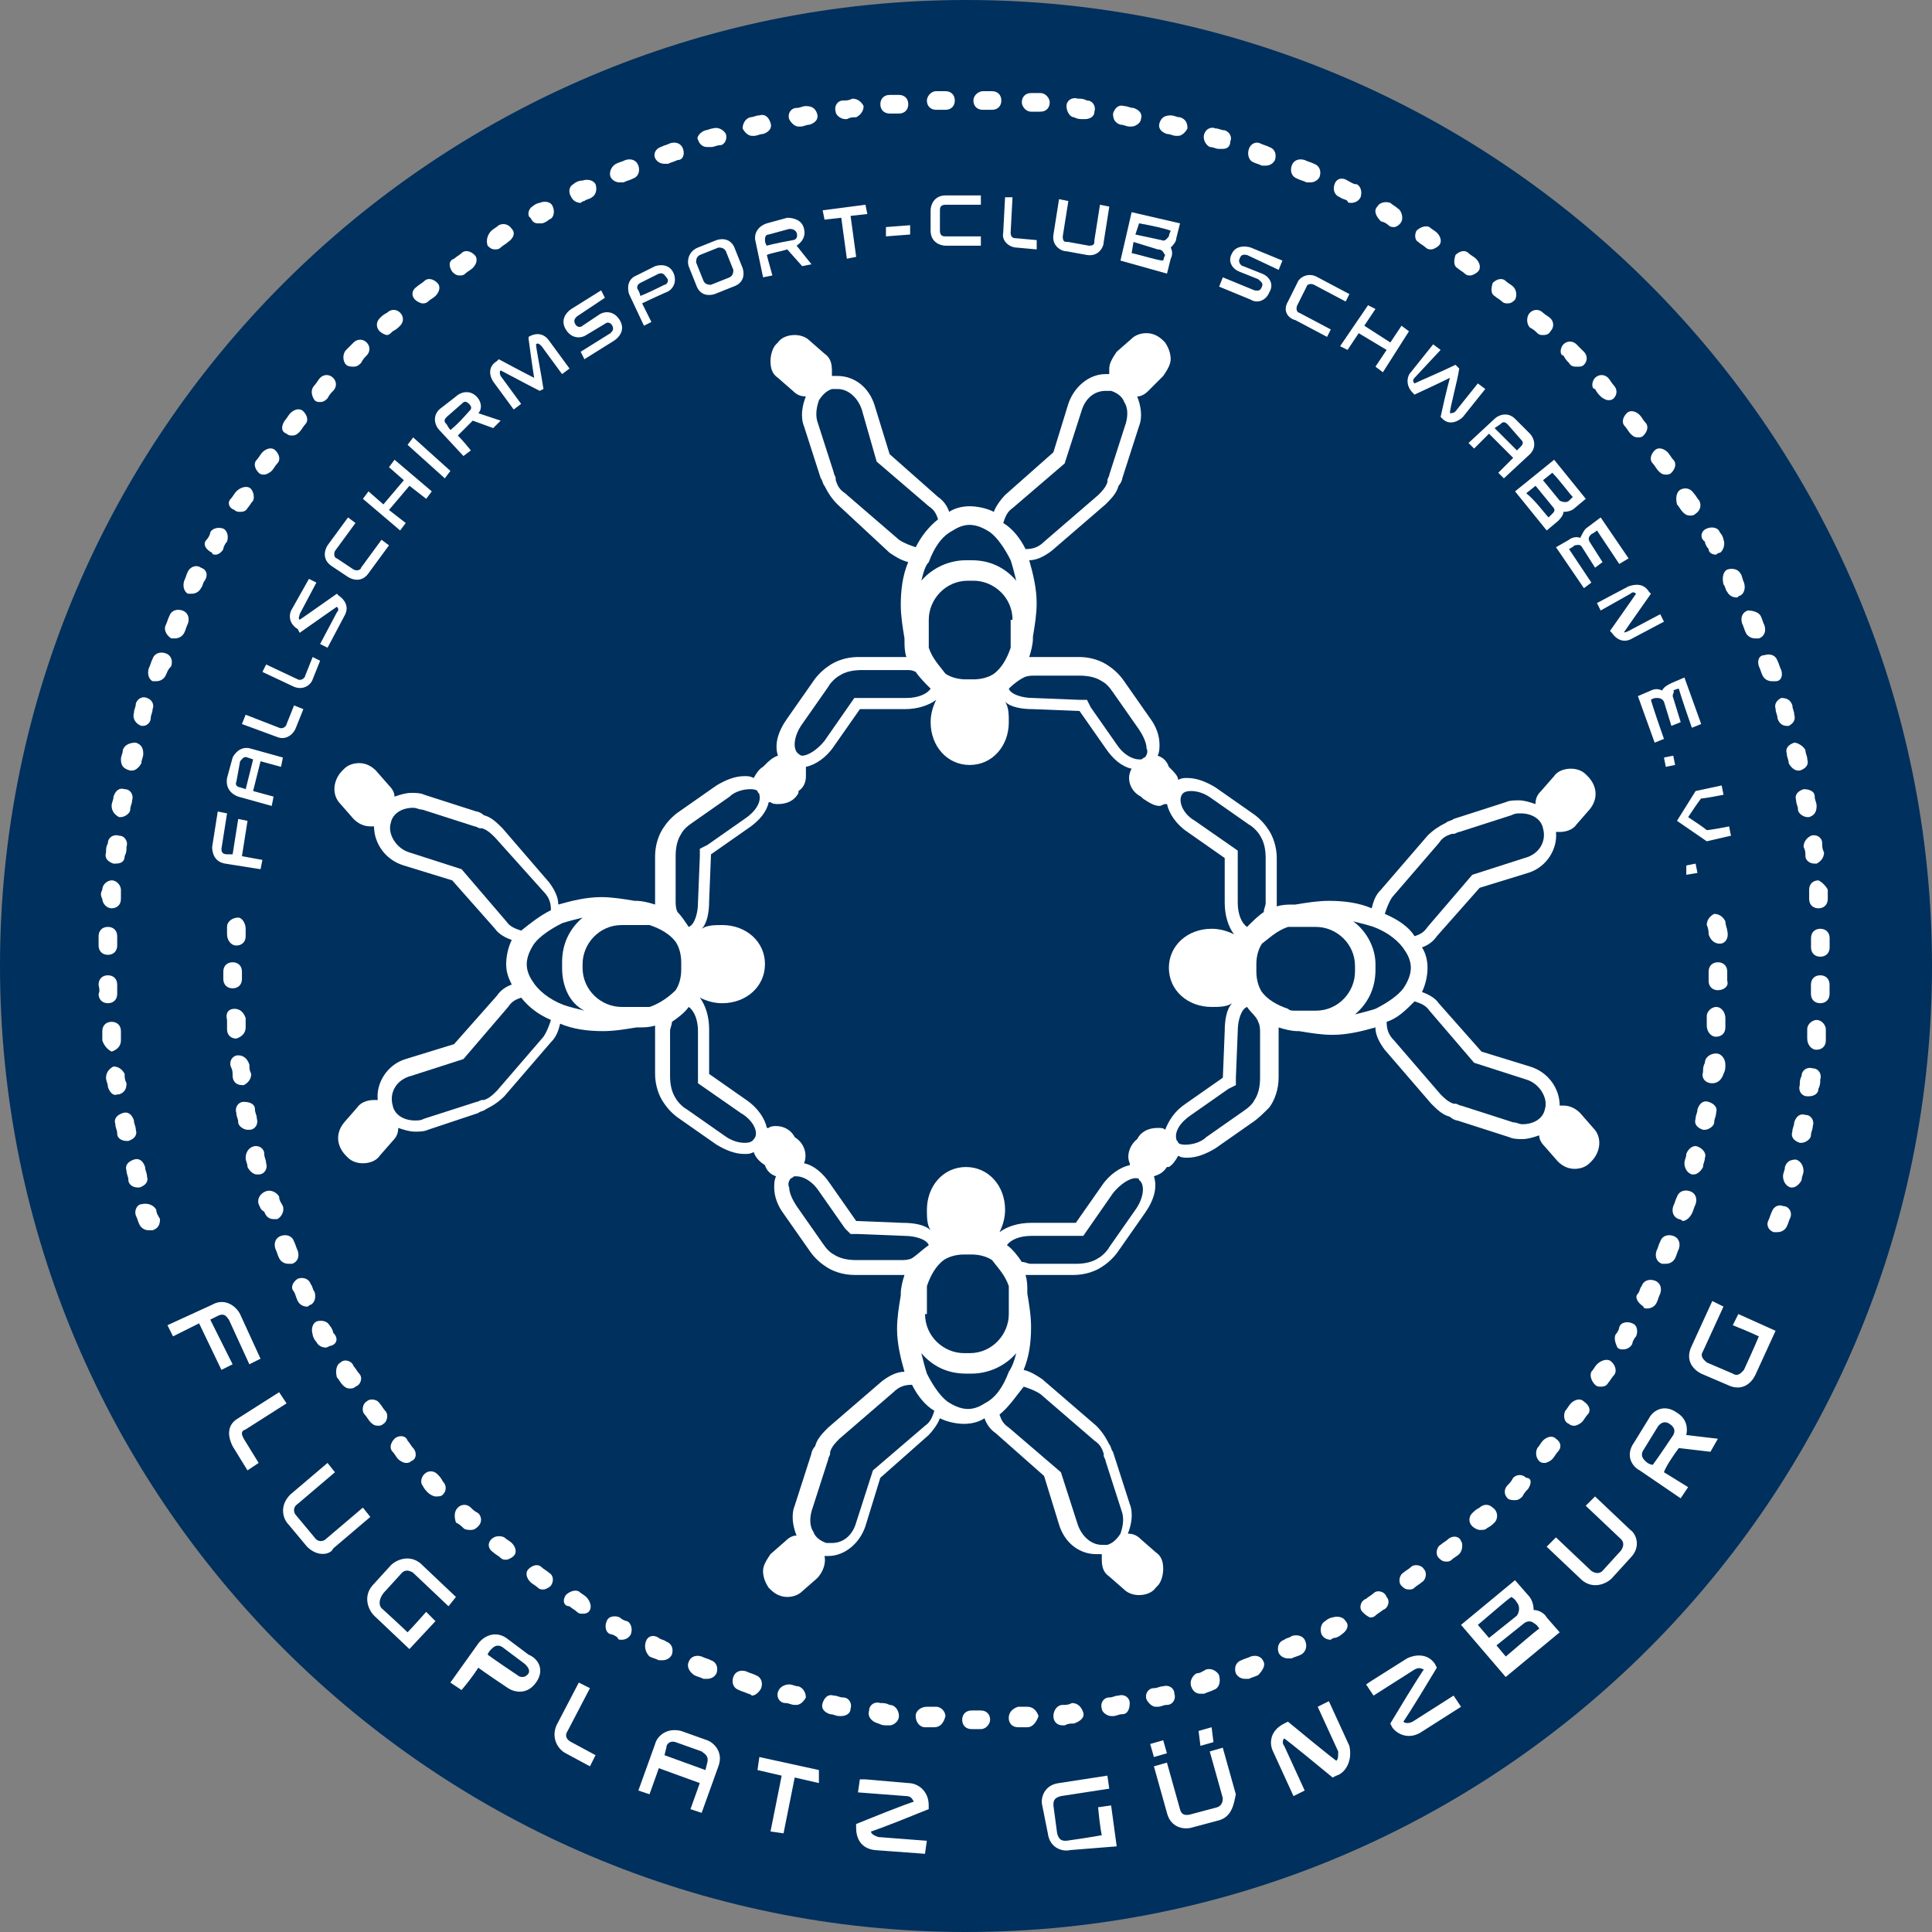 <svg enable-background="new 0 0 103.8 103.8" viewBox="0 0 103.8 103.8" xmlns="http://www.w3.org/2000/svg" xmlns:xlink="http://www.w3.org/1999/xlink"><rect x="0" y="0" width="103.8" height="103.8" fill="#808080" stroke="none"/><clipPath id="a"><path d="m0 0h103.8v103.8h-103.8z"/></clipPath><path clip-path="url(#a)" d="m103 52c0 27.9-22.9 50.6-51.1 50.6-28.3 0-51.2-22.7-51.2-50.6s22.9-50.6 51.1-50.6c28.3 0 51.2 22.7 51.2 50.6" fill="#fff"/><g fill="#00305d"><path clip-path="url(#a)" d="m12.9 42.3.3.1.4-1.6-.3-.1c-.2-.1-.3.1-.4.2l-.2 1.1c-.1.2.1.3.2.3"/><path clip-path="url(#a)" d="m24.2 23.1s.3-.2 1-1c.1-.1.2-.2 0-.4s-.3-.1-.4 0l-.8.7c-.2.2-.1.3 0 .4.1.2.2.3.2.3"/><path clip-path="url(#a)" d="m37.8 15.1c.1.2.3.2.4.2 0 0 0 0 1-.4.2-.1.2-.3.2-.4l-.4-1c-.1-.2-.3-.2-.4-.2l-1 .4c-.2.1-.2.3-.2.4z"/><path clip-path="url(#a)" d="m35.4 14.7-1 .5c-.2.1-.2.3-.1.4.1.2.1.3.1.3s.3-.1 1.3-.6c.1 0 .3-.2.1-.4-.2-.3-.3-.2-.4-.2"/><path clip-path="url(#a)" d="m41.1 12.9c0 .2.1.3.1.3s.3-.1 1.4-.3c.1 0 .3-.1.2-.4-.1-.2-.3-.2-.4-.2l-1.1.3c-.2 0-.2.2-.2.3"/><path clip-path="url(#a)" d="m61 12.6 1.4.3c.2.1.3-.1.4-.2 0-.1.1-.3.1-.3-.2-.1-1.1-.3-1.7-.4z"/><path clip-path="url(#a)" d="m62.2 13.4-1.3-.4-.1.6c.5.1 1.4.4 1.7.4 0 0 0-.1.1-.3-.1-.1-.1-.3-.4-.3"/><path clip-path="url(#a)" d="m81.7 24c.2-.2.1-.3 0-.4l-.7-.8c-.2-.2-.3-.1-.4 0l-.3.2 1.2 1.2z"/><path clip-path="url(#a)" d="m83.2 27.8s.1-.1.2-.2.2-.2 0-.4l-.9-1.1-.5.4c.5.4 1 1.1 1.2 1.3"/><path clip-path="url(#a)" d="m84.3 26.9.2-.2c-.2-.2-.7-.9-1.1-1.3l-.5.4.9 1.1c.2.1.4.1.5 0"/><path clip-path="url(#a)" d="m37 49.8c.3-.1.5-.7.5-1.3l.1-2.5v-.4l.4-.2 2-1.4c.6-.4.9-.9.8-1.3 0-.1-.1-.1-.1-.2-.1-.1-.3-.1-.4-.1-.3 0-.8.1-1.1.4l-2 1.4c-.3.2-.5.4-.6.6-.2.3-.3.7-.3 1.2v2.4c0 .2 0 .4.1.6.2.2.4.5.6.8"/><path clip-path="url(#a)" d="m29.6 48.9c0-.4-.1-.7-.4-1l-2.6-2.9c-.2-.2-.4-.4-.7-.5h-.1c-.1 0-.2-.1-.3-.1l-2.8-.9c-.2 0-.3-.1-.5-.1-.6 0-1.1.3-1.2.8-.2.6.3 1.4 1 1.6l2.8.9 2.4 2.8c.2.3.5.4.8.5.5-.4 1-.8 1.6-1.1"/><path clip-path="url(#a)" d="m39.8 59.8-2.3-1.6v-.4-2.4c0-.6-.2-1.1-.5-1.3-.2.3-.6.6-.9.8 0 .2-.1.3-.1.5v2.4c0 .5.1.9.3 1.2.1.2.4.5.6.6l2 1.4c.4.3.8.4 1.1.4.1 0 .4 0 .5-.2.3-.3 0-1-.7-1.4"/><path clip-path="url(#a)" d="m28 53.6c-.3.1-.5.2-.7.5l-2.4 2.8-2.8.9c-.8.2-1.2.9-1 1.6.1.5.6.8 1.2.8.2 0 .3 0 .5-.1l2.8-.9c.1 0 .2-.1.3-.1h.1c.3-.1.5-.3.7-.5l2.5-2.9c.2-.3.3-.6.4-.9-.7-.3-1.2-.7-1.6-1.2"/><path clip-path="url(#a)" d="m36.6 52.1c0-.1 0-.2 0-.2 0-.1 0-.2 0-.2 0-.4-.1-.8-.3-1.1-.3-.4-.8-.7-1.4-.9-.1 0-.3 0-.4 0h-1.1c-1.2 0-2.1 1-2.1 2.1v.2c0 1.2 1 2.1 2.1 2.1h1.1.4c.6-.2 1.1-.6 1.4-.9.2-.3.3-.7.3-1.1"/><path clip-path="url(#a)" d="m30.2 52v-.3c0-1 .4-1.8 1.1-2.4-.4.1-.8.2-1.1.3-.6.3-1.2.7-1.5 1.1-.2.3-.4.7-.4 1.1 0 .3.1.6.3.9.3.5.9 1 1.7 1.3.3.1.7.2 1.1.3-.8-.4-1.2-1.3-1.2-2.3"/><path clip-path="url(#a)" d="m63.7 59.3 2-1.4.1-2.5c0-.6.1-1.2.4-1.5-.3.2-.7.2-1.1.2-1.3 0-2.3-.9-2.3-2.1s1-2.1 2.3-2.1c.4 0 .8.1 1.2.3-.3-.4-.5-1-.5-1.7v-2.4l-2-1.4c-.6-.4-1-1-1.1-1.5 0 0 0 0-.1 0s-.2.1-.3.1c-.3 0-.6-.2-.9-.4l-.1-.1c-.6-.3-.8-1-.5-1.5-.5-.1-1-.5-1.4-1.1l-1.4-2-2.5-.1c-.6 0-1.2-.1-1.5-.4.2.3.2.7.2 1.1 0 1.3-.9 2.3-2.1 2.3s-2.1-1-2.1-2.3c0-.4.1-.8.3-1.2-.4.3-1 .5-1.7.5h-2.4l-1.4 2c-.4.6-1 1-1.5 1.1v.1.4c0 .3-.1.6-.4.8v.1c-.2.4-.6.6-1.1.6-.1 0-.3 0-.4-.1h-.1c-.1.5-.5 1-1.1 1.4l-2 1.4-.1 2.5c0 .6-.1 1.2-.4 1.5.3-.2.7-.2 1.1-.2 1.3 0 2.3.9 2.3 2.1s-1 2.1-2.3 2.1c-.4 0-.8-.1-1.2-.3.3.4.5 1 .5 1.7v2.4l2 1.4c.6.4 1 1 1.1 1.5h.1c.1-.1.3-.1.4-.1.4 0 .8.2 1 .6.5.3.7.9.5 1.4.5.1 1 .5 1.4 1.1l1.4 2 2.5.1c.6 0 1.2.1 1.5.4-.2-.3-.2-.7-.2-1.1 0-1.3.9-2.3 2.1-2.3s2.1 1 2.1 2.3c0 .4-.1.8-.3 1.2.4-.3 1-.5 1.7-.5h2.4l1.4-2c.4-.6 1-1 1.5-1.1 0 0 0 0 0-.1-.2-.4 0-1 .4-1.3.2-.4.6-.6 1.1-.6.2 0 .3 0 .4.1.2-.5.5-1 1.1-1.4"/><path clip-path="url(#a)" d="m55.1 29.5c.4 0 .7-.1 1-.4l2.9-2.5c.2-.2.4-.4.5-.7v-.1c0-.1.1-.2.1-.3l.9-2.8c.1-.4.1-.8-.1-1.1-.1-.3-.4-.5-.7-.6-.1 0-.2 0-.3 0-.6 0-1.1.4-1.3 1.1l-.9 2.8-2.8 2.4c-.3.2-.4.5-.5.8.5.3.9.8 1.2 1.4"/><path clip-path="url(#a)" d="m43.1 40.6c.3 0 .8-.3 1.2-.8l1.6-2.3h.4 2.4c.6 0 1.1-.2 1.3-.5-.3-.3-.6-.6-.8-.9-.2-.1-.3-.1-.5-.1h-2.4c-.5 0-.9.1-1.2.3-.2.1-.5.4-.6.6l-1.4 2c-.5.7-.5 1.4-.2 1.6 0 0 .1.1.2.1"/><path clip-path="url(#a)" d="m50.4 27.9c-.1-.3-.2-.5-.5-.7l-2.8-2.4-.8-2.8c-.2-.6-.7-1.1-1.3-1.1-.1 0-.2 0-.3 0-.3.1-.5.3-.7.6-.1.3-.2.7-.1 1.1l.9 2.8c0 .1.1.2.1.3v.1c.1.3.2.5.5.7l2.9 2.5c.3.2.6.3.9.4.3-.6.7-1.1 1.2-1.5"/><path clip-path="url(#a)" d="m54.2 37c.1.3.7.5 1.3.5l2.5.1h.4l.2.4 1.4 2c.4.6.9.8 1.2.8h.1c.1 0 .1-.1.2-.1.1-.1.2-.3.1-.5 0-.3-.2-.7-.4-1l-1.4-2c-.2-.3-.4-.5-.6-.6-.3-.2-.7-.3-1.2-.3h-2.4c-.2 0-.4 0-.6.1s-.5.3-.8.6"/><path clip-path="url(#a)" d="m67 54.1c-.3.1-.5.7-.5 1.3l-.1 2.5v.4l-.4.2-2 1.4c-.6.4-.9.9-.8 1.3 0 .1.1.1.1.2.1.1.3.1.4.1.3 0 .8-.1 1.1-.4l2-1.4c.3-.2.5-.4.6-.6.2-.3.3-.7.3-1.2v-2.4c0-.2 0-.4-.1-.6-.1-.3-.4-.5-.6-.8"/><path clip-path="url(#a)" d="m74.5 54.9c0 .4.1.7.4 1l2.5 2.9c.2.2.4.4.7.5h.1c.1 0 .2.1.3.1l2.8.9c.2 0 .3.1.5.1.6 0 1.1-.3 1.2-.8.2-.6-.3-1.4-1-1.6l-2.8-.9-2.4-2.8c-.2-.3-.5-.4-.8-.5-.5.5-.9.9-1.5 1.1"/><path clip-path="url(#a)" d="m76 50.3c.3-.1.5-.2.7-.5l2.4-2.8 2.8-.9c.8-.2 1.2-.9 1-1.6-.1-.5-.6-.8-1.2-.8-.2 0-.3 0-.5.1l-2.8.9c-.1 0-.2.1-.3.1h-.1c-.3.1-.5.2-.7.5l-2.5 2.9c-.2.3-.3.6-.4.9.7.3 1.3.7 1.6 1.2"/><path clip-path="url(#a)" d="m64.2 44.1 2.3 1.6v.4 2.4c0 .6.2 1.1.5 1.3.3-.3.6-.6.9-.8 0-.2.1-.3.1-.5v-2.4c0-.5-.1-.9-.3-1.2-.1-.2-.4-.5-.6-.6l-2-1.4c-.4-.3-.8-.4-1.1-.4-.1 0-.4 0-.5.2-.2.3 0 1 .7 1.4"/><path clip-path="url(#a)" d="m73.9 51.8v.3c0 1-.4 1.8-1.1 2.4.4-.1.8-.2 1.1-.3.6-.3 1.2-.7 1.5-1.1.2-.3.4-.7.4-1.1 0-.3-.1-.6-.3-.9-.3-.5-.9-1-1.7-1.3-.3-.1-.7-.2-1.1-.3.7.5 1.2 1.4 1.2 2.3"/><path clip-path="url(#a)" d="m69.6 54.3h1.1c1.2 0 2.1-1 2.1-2.1v-.3c0-1.2-1-2.1-2.1-2.1h-1.1c-.1 0-.3 0-.4 0-.6.2-1 .6-1.4.9-.2.3-.3.7-.3 1.1v.2.2c0 .4.1.8.3 1.1.3.4.8.7 1.4.9.1.1.2.1.4.1"/><path clip-path="url(#a)" d="m49 74.4c-.4 0-.7.1-1 .4l-2.9 2.5c-.2.2-.4.4-.5.7v.1c0 .1-.1.2-.1.3l-.9 2.8c-.1.4-.1.8.1 1.1.1.3.4.5.7.6h.3c.6 0 1.1-.4 1.3-1.1l.9-2.8 2.8-2.4c.3-.2.4-.5.5-.8-.5-.3-.9-.8-1.2-1.4"/><path clip-path="url(#a)" d="m61 63.3c-.3 0-.8.3-1.2.8l-1.6 2.3h-.4-2.4c-.6 0-1.1.2-1.3.5.3.2.6.6.8.9.2 0 .3.1.5.1h2.4c.5 0 .9-.1 1.2-.3.2-.1.5-.4.6-.6l1.4-2c.5-.7.5-1.4.2-1.6 0-.1-.1-.1-.2-.1"/><path clip-path="url(#a)" d="m49.9 66.9c-.1-.3-.7-.5-1.3-.5l-2.5-.1h-.4l-.3-.3-1.4-2c-.4-.6-.9-.8-1.2-.8h-.1c-.1 0-.1.1-.2.1-.1.1-.2.3-.1.5 0 .3.2.7.4 1l1.4 2c.2.3.4.5.6.6.3.2.7.3 1.2.3h2.4c.2 0 .4 0 .6-.1.3-.2.6-.5.9-.7"/><path clip-path="url(#a)" d="m81.9 87.2-1.5 1.2.5.6c.6-.5 1.5-1.3 1.8-1.5 0 0-.1-.2-.3-.3 0 0-.2-.2-.5 0"/><path clip-path="url(#a)" d="m89.7 76.5c-.3-.2-.5 0-.6.1l-.8 1.3c-.2.3 0 .5.1.6.2.2.4.2.4.2s.3-.4 1.1-1.6c.1-.2.1-.4-.2-.6"/><path clip-path="url(#a)" d="m81.5 86.1c-.1-.2-.3-.3-.3-.3-.3.2-1.2 1-1.8 1.5l.6.7 1.5-1.2c.2-.3.1-.6 0-.7"/><path clip-path="url(#a)" d="m28.2 89.4-1.2-.9c-.3-.2-.5 0-.6.1-.2.2-.2.3-.2.3s.4.3 1.6 1.1c.1.1.4.2.6-.1.1-.2-.1-.4-.2-.5"/><path clip-path="url(#a)" d="m37.7 94.1-1.4-.5c-.3-.1-.5.1-.5.3l-.1.4 2.2.8.1-.4c.1-.4-.2-.5-.3-.6"/><path clip-path="url(#a)" d="m53.7 76c.1.3.2.5.5.7l2.8 2.4.9 2.8c.2.6.7 1.1 1.3 1.1h.3c.3-.1.5-.3.7-.6.1-.3.2-.7.1-1.1l-.9-2.8c0-.1-.1-.2-.1-.3v-.1c-.1-.3-.2-.5-.5-.7l-2.9-2.5c-.3-.2-.6-.3-.9-.4-.4.5-.8 1.1-1.3 1.5"/><path clip-path="url(#a)" d="m51.9 0c-28.6 0-51.9 23.3-51.9 51.9s23.3 51.9 51.9 51.9 51.9-23.3 51.9-51.9-23.3-51.9-51.9-51.9m46.4 50.9c0 .3-.2.5-.5.5-.3 0-.5-.2-.5-.5 0-.2 0-.3 0-.5 0-.3.2-.5.5-.5s.5.2.5.5zm-.1-3.1v.5c0 .3-.2.5-.5.5-.3 0-.5-.2-.5-.5 0-.2 0-.3 0-.5 0-.3.2-.5.5-.5.2.1.4.3.5.5m-.3-2.5c0 .2 0 .3.1.5 0 .3-.2.5-.4.6 0 0 0 0-.1 0-.3 0-.5-.2-.5-.4s0-.3-.1-.5c0-.3.2-.5.4-.6.3-.1.6.1.6.4m-.4-2.5c0 .2.1.3.1.5 0 .3-.1.5-.4.6h-.1c-.2 0-.5-.2-.5-.4s-.1-.3-.1-.5c-.1-.3.1-.5.4-.6.3 0 .6.1.6.4m-.5-2.5c0 .2.1.3.1.5.1.3-.1.5-.4.6h-.1c-.2 0-.4-.2-.5-.4 0-.2-.1-.3-.1-.5-.1-.3.1-.5.4-.6.2 0 .5.2.6.4m-.7-2.4c0 .2.1.3.1.5.1.3-.1.5-.3.6h-.1c-.2 0-.4-.1-.5-.4 0-.2-.1-.3-.1-.5-.1-.3.1-.5.3-.6.3 0 .5.1.6.4m-.8-2.4c.1.2.1.3.2.5.1.3 0 .6-.3.6-.1 0-.1 0-.2 0-.2 0-.4-.1-.5-.3s-.1-.3-.2-.5c-.1-.3 0-.6.3-.6.3-.1.6 0 .7.3m-.9-2.4c.1.2.1.3.2.5.1.3 0 .6-.3.7-.1 0-.1 0-.2 0-.2 0-.4-.1-.5-.3s-.1-.3-.2-.5c-.1-.3 0-.6.3-.7.3 0 .6.1.7.3m-1.8-2.5c.3-.1.6 0 .7.2.1.1.1.3.2.5.1.3 0 .6-.2.7-.1 0-.1.1-.2.1-.2 0-.4-.1-.5-.3-.1-.1-.1-.3-.2-.4-.1-.4 0-.7.2-.8m-6 41.1c.1-.1.2-.3.2-.4.1-.3.5-.3.7-.2.3.1.3.5.2.7-.1.1-.2.3-.2.4-.1.2-.3.3-.5.3-.1 0-.2 0-.3-.1-.1-.2-.2-.5-.1-.7m-.1 2.2c-.1.1-.2.3-.3.4-.1.2-.3.2-.4.2s-.2 0-.3-.1c-.2-.2-.3-.5-.2-.7.1-.1.2-.3.3-.4.2-.2.5-.3.7-.2.3.2.4.6.2.8m1.3-4.4c.1-.1.1-.3.2-.4.1-.3.4-.4.7-.3s.4.4.3.7c-.1.2-.1.3-.2.5s-.3.3-.5.3c-.1 0-.2 0-.2-.1-.3-.2-.5-.5-.3-.7m1.9-32 .4 1.3-.5.2-.4-1.3c-.1-.2-.3-.2-.4-.2-.2 0-.3.1-.3.1s.1.4.7 2.1l-.5.2-.9-2.5.7-.3c.2-.1.4-.1.6 0 .1-.2.3-.3.5-.4l.7-.3.9 2.5-.5.2c-.6-1.7-.7-2.1-.7-2.1s-.1 0-.3.1c.1.1-.1.2 0 .4m.1 3.6-.5.1-.1-.5.5-.1zm-1 26.1c.1-.2.1-.3.2-.5.1-.3.4-.4.7-.3s.4.4.3.7c-.1.2-.1.3-.2.5s-.3.3-.5.3c-.1 0-.1 0-.2 0-.3-.1-.4-.4-.3-.7m1.2-1.7c-.3-.1-.4-.4-.3-.7.1-.2.1-.3.2-.5.1-.3.4-.4.7-.3s.4.4.3.7c-.1.2-.1.3-.2.5s-.3.4-.5.4c-.1-.1-.2-.1-.2-.1m.7-2.4c-.3-.1-.4-.4-.4-.6s.1-.3.1-.5c.1-.3.4-.5.6-.4.3.1.5.4.4.6 0 .2-.1.3-.1.5-.1.2-.3.4-.5.4zm-.3-16.6.5-.1.1.5-.6.1zm1 14.2h-.1c-.3-.1-.5-.3-.4-.6 0-.2.1-.3.1-.5.1-.3.3-.5.6-.4s.5.3.4.6c0 .2-.1.3-.1.5s-.3.4-.5.4m.4-2.5c-.4 0-.6-.3-.5-.6 0-.2 0-.3.1-.5 0-.3.3-.5.6-.5s.5.3.5.6c0 .2 0 .3-.1.5-.1.3-.3.5-.6.5m.2-2.5c-.3 0-.5-.3-.5-.6 0-.2 0-.3 0-.5 0-.3.3-.5.5-.5.3 0 .5.3.5.6v.5c0 .3-.2.5-.5.5m.1-2.5c-.3 0-.5-.2-.5-.5v-.2-.3c0-.3.2-.5.5-.5s.5.2.5.5v.3.2c.1.3-.2.5-.5.5m.1-2.5c-.3 0-.5-.2-.6-.5 0-.1 0-.3-.1-.5 0-.3.2-.5.4-.6.3 0 .5.2.6.4 0 .2.1.4.1.5.1.4-.1.7-.4.7m-.7-5.5-1.6-1.1 1-1.6 1.4-.3.1.5c-1 .2-1.2.2-1.2.2-.1.1-.5.7-.7 1 .3.2.9.6 1 .7 0 0 .2 0 1.2-.2l.1.5zm0-16.8c.2-.1.6-.1.7.2.1.1.2.3.2.4.1.2 0 .6-.2.7-.1 0-.2.1-.2.1-.2 0-.4-.1-.4-.3-.1-.1-.2-.3-.2-.4-.3-.2-.2-.6.1-.7m-1.4-2.1c.2-.1.5-.1.7.2.1.1.2.3.3.4.1.2.1.5-.2.7-.1.1-.2.1-.3.1-.2 0-.3-.1-.4-.2s-.2-.3-.3-.4c-.1-.4 0-.7.2-.8m-1.4-2.1c.2-.2.5-.1.7.1.1.1.2.3.3.4.2.2.1.5-.1.7-.1.1-.2.1-.3.1-.2 0-.3-.1-.4-.2s-.2-.3-.3-.4c-.2-.2-.1-.5.1-.7m-1.4 9.7 1.7-.9.2.4-1.7.9c-.5.3-.9 0-1.1-.3l-.1-.1c1.2-1.7 1.4-2 1.4-2-.1-.1-.2-.1-.3 0l-1.6.9-.2-.4 1.7-.9c.3-.1.8-.2 1.1.3l.1.1c-1.2 1.7-1.4 2-1.4 2-.1.1 0 .1.2 0m-.1-11.7c.2-.2.5-.1.7.1.1.1.2.3.3.4.2.2.1.5-.1.7-.1.1-.2.1-.3.1-.2 0-.3-.1-.4-.2s-.2-.3-.3-.4c-.2-.2-.1-.5.1-.7m-1.7-1.9c.2-.2.5-.2.7 0 .1.1.2.3.3.4.2.2.2.5 0 .7-.1.1-.2.1-.3.1s-.3-.1-.4-.2-.2-.2-.3-.4c-.2 0-.2-.4 0-.6m.3 7.5 1.5 2.2-.5.3c-1-1.5-1.2-1.8-1.2-1.8s-.1.1-.3.2c-.1.1-.2.2-.1.4l.7 1.1-.4.3-.7-1.1c-.1-.2-.3-.1-.4-.1-.1.1-.3.2-.3.2s.2.3 1.2 1.8l-.4.3-1.5-2.2.7-.4c.1-.1.4-.2.6-.1.1-.2.2-.4.3-.5zm-2-9.3c.2-.2.5-.2.7 0 .1.1.2.2.4.4s.2.5 0 .7c-.1.1-.2.1-.4.1-.1 0-.3 0-.4-.2-.1-.1-.2-.2-.3-.4-.2 0-.2-.4 0-.6m1.2 8.3-.6.5c-.1.1-.3.2-.6.2 0 .2-.2.4-.3.5l-.6.5-1.7-2.1 2.1-1.7zm-5.2-3.5-.8.8-.3-.3 1.4-1.3c.2-.2.7-.4 1.1 0l.8.8c.2.2.4.7 0 1.1l-1.4 1.3-.3-.3.8-.8zm2.2-6.5c.2-.2.5-.2.7 0 .1.1.3.2.4.3.2.2.2.5 0 .7-.1.2-.3.2-.4.2s-.2 0-.3-.1-.2-.2-.4-.3c-.2-.2-.2-.6 0-.8m-2-1.6c.2-.2.5-.3.7-.1.1.1.3.2.4.3.2.2.2.5.1.7-.1.1-.2.2-.4.2-.1 0-.2 0-.3-.1s-.3-.2-.4-.3c-.2-.1-.2-.4-.1-.7m-1.6 7.2c-.2.2-.7.5-1.1.1l-.1-.1c.3-1.4.5-2.1.5-2.1s-.6.3-1.9.9l-.1-.1c-.4-.4-.3-.9-.1-1.1l1.2-1.5.4.3-1.4 1.5c-.1.1-.1.2 0 .3.2-.1 1.6-.7 2.2-1l.2.2c-.1.7-.5 2.1-.5 2.4.1 0 .2 0 .3-.1l1.2-1.5.4.3zm-.4-8.7c.2-.2.5-.3.7-.1.1.1.3.2.4.3.2.2.3.5.1.7-.1.1-.3.2-.4.2s-.2 0-.3-.1-.3-.2-.4-.3c-.2-.1-.2-.4-.1-.7m-2.1-1.3c.2-.2.5-.3.7-.2.1.1.3.2.4.3.2.2.3.5.1.7-.1.1-.3.2-.4.2s-.2 0-.3-.1-.3-.2-.4-.3c-.2-.1-.2-.4-.1-.6m-2.1-1.3c.1-.2.4-.3.7-.2.1.1.3.2.4.3.2.1.3.5.2.7s-.3.3-.4.3-.2 0-.3-.1-.3-.2-.4-.2c-.3-.3-.4-.6-.2-.8m-.1 5.5-.6.9 1.4.9.6-.9.4.3-1.4 2.2-.4-.3.6-.9-1.5-.9-.6.9-.4-.2 1.5-2.2zm-2.2-6.7c.1-.3.4-.4.7-.2.2.1.3.2.5.2.2.1.3.4.2.7-.1.2-.3.3-.5.3-.1 0-.2 0-.2-.1-.1-.1-.3-.1-.4-.2-.3-.1-.4-.4-.3-.7m-2.3-1c.1-.3.4-.4.7-.3.2.1.3.1.5.2.3.1.4.4.3.7-.1.2-.3.3-.5.3-.1 0-.1 0-.2 0-.2-.1-.3-.1-.5-.2-.3-.1-.4-.4-.3-.7m-.2 7.3.5-1c.1-.3.6-.6 1.1-.3l1.7.9-.2.4-1.7-.9c-.2-.1-.4 0-.4.1l-.5 1c-.1.2 0 .4.1.4l1.7.9-.2.4-1.7-.9c-.4-.1-.7-.5-.4-1m-2.1-8.2c.1-.3.4-.4.6-.3s.3.1.5.2c.3.1.4.4.3.7-.1.2-.3.3-.5.3-.1 0-.1 0-.2 0-.2-.1-.3-.1-.5-.2s-.3-.4-.2-.7m.1 5.3 1.7.7-.2.5-1.7-.8c-.1 0-.3-.1-.4.2-.1.2.1.4.2.4l1 .4c.3.1.7.5.4 1-.2.5-.7.6-1 .4l-1.7-.7.2-.5 1.7.7c.1 0 .3.1.4-.2.1-.2-.1-.3-.2-.4l-1-.4c-.3-.1-.7-.5-.4-1 .2-.4.7-.4 1-.3m-2.5-6.1c.1-.3.4-.4.6-.3.2 0 .3.1.5.1.3.1.4.4.3.6 0 .3-.2.4-.4.4 0 0-.1 0-.2 0-.2 0-.3-.1-.5-.1-.2-.1-.4-.4-.3-.7m-2.4-.6c.1-.3.3-.4.6-.4.2 0 .3.1.5.1.3.1.4.3.4.6-.1.2-.3.4-.5.4h-.1c-.2 0-.3-.1-.5-.1-.3-.1-.5-.3-.4-.6m.6 7.3-.2.8-2.5-.7.6-2.6 2.6.6-.2.8c0 .2-.2.4-.3.5.1.2.1.4 0 .6m-3.1-7.8c.1-.3.3-.5.6-.4.2 0 .3.1.5.1.3.1.5.3.4.6 0 .2-.3.4-.5.4h-.1c-.2 0-.3-.1-.5-.1-.3-.1-.4-.3-.4-.6m-2.5-.4c0-.3.3-.5.6-.4.2 0 .3 0 .5.1.3 0 .5.3.4.6 0 .3-.3.4-.5.4 0 0 0 0-.1 0-.2 0-.3 0-.5-.1-.2 0-.4-.3-.4-.6m-.7 6.9.3-1.9.5.1-.3 1.9c0 .3.1.3.3.3l1.1.2c.3 0 .3-.1.3-.3l.3-1.9.5.1-.3 1.9c0 .3-.3.8-.9.7l-1.1-.2c-.3 0-.8-.3-.7-.9m-1.2-7.6h.5c.3 0 .5.3.5.5 0 .3-.2.5-.5.5-.2 0-.3 0-.5 0-.3 0-.5-.3-.5-.5 0-.3.2-.5.5-.5m-1 5.6-.1 1.9c0 .3.2.3.3.3l1.1.1v.5l-1.1-.1c-.3 0-.8-.3-.7-.8l.1-1.9zm-1.6-5.7h.5c.3 0 .5.2.5.5s-.2.5-.5.5c-.2 0-.3 0-.5 0-.3 0-.5-.2-.5-.5s.3-.5.5-.5m-.1 5.6v.5h-1.9c-.3 0-.3.2-.3.3v1.1c0 .3.2.3.3.3h1.9v.5h-1.9c-.3 0-.8-.2-.8-.8v-1.1c0-.3.2-.8.8-.8zm-2.4-5.6h.5c.3 0 .5.2.5.5s-.2.5-.5.5c-.2 0-.3 0-.5 0-.3 0-.5-.2-.5-.5 0-.2.2-.5.5-.5m-1.4 7.7-1.3.1v-.5l1.3-.1zm-1.1-7.5h.5c.3 0 .5.2.5.5s-.2.5-.5.5c-.2 0-.3 0-.5 0-.3 0-.5-.2-.5-.5s.2-.5.5-.5m-2.5.3c.2 0 .3 0 .5-.1.3 0 .5.2.6.4 0 .3-.2.5-.4.6-.2 0-.3 0-.5.1 0 0 0 0-.1 0-.2 0-.5-.2-.5-.4-.1-.3.1-.6.4-.6m1.2 5.6.1.5-.9.1.3 2.2-.5.1-.3-2.2-.9.1-.1-.5zm-3.7-5.2c.2 0 .3-.1.5-.1.3 0 .5.1.6.4s-.1.5-.4.6c-.2 0-.3.1-.5.1h-.1c-.2 0-.4-.2-.5-.4-.1-.3.1-.6.4-.6m.4 6.5c.1.4-.1.7-.4.9l.8 1-.5.1-.8-.9c-.3.1-.9.2-1.1.3 0 0 .1.4.3 1.1l-.5.1-.4-1.9c-.1-.3 0-.8.6-1l1.1-.3c.3 0 .8.1.9.6m-2.9-6c.2 0 .3-.1.5-.1.3-.1.5.1.6.4s-.1.5-.4.6c-.2 0-.3.1-.5.1h-.1c-.2 0-.4-.2-.5-.4 0-.2.1-.5.4-.6m-2.4.7c.1 0 .3-.1.4-.1.3-.1.6.1.7.3.1.3-.1.6-.3.6s-.3.1-.5.1c0 0-.1 0-.2 0-.2 0-.4-.1-.5-.4-.1-.1.1-.4.4-.5m-.4 6.3 1-.4c.3-.1.8-.1 1 .5l.4 1c.1.3.1.8-.5 1l-1 .4c-.3.1-.8.1-1-.5l-.4-1c-.1-.3 0-.8.5-1m-2-5.4c.2-.1.3-.1.5-.2.3-.1.6 0 .7.3s0 .6-.3.6c-.2.1-.3.1-.5.2-.1 0-.1 0-.2 0-.2 0-.4-.1-.5-.3s0-.5.3-.6m-.5 9.4-.4.2-.8-1.7c-.1-.3-.1-.8.4-1l1-.5c.3-.1.8-.1 1 .4s-.1.9-.4 1c-.9.4-1.3.6-1.3.6s.2.4.5 1m-1.9-8.5c.2-.1.3-.1.5-.2.3-.1.6 0 .7.3s0 .6-.3.7c-.2.1-.3.1-.5.2-.1 0-.1 0-.2 0-.2 0-.4-.1-.5-.3-.1-.3.1-.6.3-.7m-2.3 1.1c.1-.1.3-.2.5-.2.3-.1.6 0 .7.2.1.3 0 .6-.2.7-.1.1-.3.1-.4.2-.1 0-.2.1-.2.1-.2 0-.4-.1-.5-.3-.2-.3-.1-.6.1-.7m-.1 6.7 1.6-1 .2.4-1.5 1c-.1.1-.2.2-.1.4s.3.2.4.1l.9-.6c.3-.2.8-.2 1.1.3s0 .9-.3 1.1l-1.6 1-.2-.4 1.6-1c.1-.1.2-.2.1-.4s-.3-.2-.4-.1l-1 .6c-.3.2-.8.2-1.1-.3s0-.9.3-1.1m-2.1-5.5c.1-.1.3-.2.4-.2.2-.1.6-.1.7.2.1.2.1.6-.2.7-.1.1-.3.2-.4.2s-.2 0-.2 0c-.2 0-.3-.1-.4-.3-.2-.1-.1-.5.1-.6m-.2 7c.5-.3.9-.1 1.1.2l1.1 1.5-.4.3-1.1-1.5c-.1-.1-.2-.2-.3-.1 0 .2.3 1.7.4 2.4l-.2.1c-.6-.3-1.9-1-2.1-1.1-.1.1 0 .3 0 .3l1.1 1.5-.4.3-1.1-1.5c-.2-.3-.3-.8.2-1.1l.1-.1c1.3.7 1.9 1 1.9 1s-.1-.6-.3-2.1zm-2-5.7c.1-.1.3-.2.4-.3.2-.1.5-.1.7.2.2.2.1.5-.2.7-.1.1-.3.2-.4.3s-.2.1-.3.1c-.2 0-.3-.1-.4-.2-.1-.3 0-.6.2-.8m-2 1.5c.1-.1.3-.2.4-.3.2-.2.5-.1.7.1s.1.5-.1.7c-.1.1-.3.2-.4.3s-.2.1-.3.1c-.2 0-.3-.1-.4-.2-.2-.3-.2-.6.1-.7m.1 7.4c.2-.2.7-.4 1.1 0 .3.3.3.7.1.9l1.2.4-.4.4-1.1-.4c-.2.2-.6.6-.8.8 0 0 .3.3.7.8l-.4.3-1.3-1.4c-.2-.2-.4-.7 0-1.1zm-2.1-5.9c.1-.1.3-.2.4-.3.2-.2.5-.1.7.1s.1.5-.1.7c-.1.1-.3.2-.4.3s-.2.1-.3.1-.3-.1-.4-.2c-.2-.2-.2-.5.1-.7m-.2 8.1 2 1.8-.3.4-2-1.8zm-.4 4.6-.3.4-2-1.7.3-.4.8.7 1.1-1.3-.8-.7.3-.4 2 1.7-.3.4-.9-.7-1.1 1.3zm-3.7 1.9.9.6c.2.1.4 0 .4-.1l1.1-1.5.4.3-1.1 1.5c-.2.3-.6.5-1.1.2l-.9-.6c-.3-.2-.5-.6-.2-1.1l1.1-1.5.4.3-1.1 1.5c-.1.2 0 .4.1.4m2.3-12.9c.1-.1.2-.2.4-.3.2-.2.5-.2.7 0s.2.5 0 .7c-.1.1-.2.2-.4.3-.1.1-.2.2-.3.2s-.3-.1-.4-.2c-.2-.2-.2-.5 0-.7m-1.8 1.7c.1-.1.2-.2.4-.4s.5-.2.7 0 .2.5 0 .7c-.1.1-.2.2-.3.4-.1.1-.2.2-.4.2-.1 0-.3 0-.4-.1-.2-.2-.2-.6 0-.8m-1.7 1.9c.1-.1.2-.3.3-.4.2-.2.5-.2.7 0s.2.5 0 .7c-.1.1-.2.2-.3.4-.1.1-.2.2-.4.2-.1 0-.2 0-.3-.1-.2-.3-.2-.6 0-.8m.1 10.6-.9 1.7c0 .1-.1.2 0 .3 0 0 .3-.2 2-1.4l.1.1c.3.2.6.6.3 1.1l-.9 1.7-.4-.2.9-1.7c.1-.1.1-.2 0-.3 0 0-.3.2-2 1.4l-.1-.2c-.5-.3-.5-.8-.3-1.1l.9-1.6zm.8 41c-.1 0-.2.1-.3.1-.2 0-.4-.1-.5-.3-.1-.1-.2-.3-.2-.4-.1-.3 0-.6.2-.7.3-.1.6 0 .7.2.1.1.2.3.2.4.3.3.2.6-.1.7m.5.9c.2-.2.6-.1.7.2.1.1.2.3.3.4.2.2.1.6-.2.7-.1.1-.2.1-.3.1-.2 0-.3-.1-.4-.2s-.2-.3-.3-.4c-.1-.4 0-.7.2-.8m-3.3-34.1c.2.1.4-.1.4-.2l.4-1 .5.2-.4 1c-.1.3-.5.7-1 .5l-1.9-.7.2-.5zm-.9-3 .2-.4 1.7.8c.2.1.4-.1.4-.2l.4-1 .4.2-.4 1c-.1.3-.5.6-1 .4zm-.7 4.1 1.8.5-.1.5-1.1-.3-.4 1.6 1.1.3-.1.5-1.8-.5c-.3-.1-.7-.4-.6-1l.3-1.1c.1-.2.4-.6.9-.5m-1.2 3.5-.3 1.9c0 .1 0 .3.3.3h.3l.3-1.9.5.1-.3 1.9 1.1.2-.1.5-1.9-.3c-.6-.1-.7-.6-.7-.9l.3-1.9zm1 6.2v.4c0 .3-.2.5-.5.5-.3 0-.5-.3-.5-.6 0-.1 0-.2 0-.4 0-.3.3-.5.6-.5.2 0 .4.3.4.6m-1.2 2.3c0-.3.2-.5.5-.5.3 0 .5.2.5.5v.2.2c0 .3-.2.5-.5.5-.3 0-.5-.2-.5-.5v-.3zm.6 2c.3 0 .5.2.6.5v.5c0 .3-.2.5-.5.6-.3 0-.5-.2-.5-.5 0-.2 0-.3 0-.5-.1-.4.1-.6.4-.6m.2 2.5c.3 0 .5.2.6.5 0 .2 0 .3.1.5 0 .3-.2.5-.4.6 0 0 0 0-.1 0-.3 0-.5-.2-.5-.5 0-.2 0-.3-.1-.5-.1-.3.1-.6.4-.6m.3 2.5c.3 0 .6.1.6.4 0 .2.1.3.1.5.1.3-.1.6-.4.6h-.1c-.2 0-.5-.2-.5-.4s-.1-.3-.1-.5c-.1-.3.1-.6.4-.6m.5 2.4c.3-.1.6.1.6.4 0 .2.1.3.1.5.1.3-.1.6-.4.6h-.1c-.2 0-.4-.2-.5-.4 0-.2-.1-.3-.1-.5s.1-.5.4-.6m.7 2.4c.3-.1.6.1.7.3 0 .2.1.3.2.5.1.3-.1.6-.3.7-.1 0-.1 0-.2 0-.2 0-.4-.1-.5-.4-.2-.1-.2-.2-.3-.4-.1-.3.1-.6.4-.7m.8 2.4c.3-.1.6 0 .7.3.1.2.1.3.2.5.1.3 0 .6-.3.7-.1 0-.1 0-.2 0-.2 0-.4-.1-.5-.3s-.1-.3-.2-.5c-.1-.3 0-.6.3-.7m.9 2.3c.3-.1.6 0 .7.3.1.1.1.3.2.4.1.3 0 .6-.2.7-.1 0-.1.1-.2.1-.2 0-.4-.1-.5-.3s-.1-.3-.2-.5c-.2-.2-.1-.5.2-.7m-.7-46.1c.1-.1.2-.3.3-.4.2-.2.5-.3.7-.1s.3.5.1.7c-.1.1-.2.3-.3.4s-.2.2-.4.2c-.1 0-.2 0-.3-.1-.3-.1-.3-.4-.1-.7m-1.5 2.1c.1-.1.2-.3.3-.4.2-.2.5-.3.7-.1s.3.5.1.7c-.1.1-.2.3-.3.4s-.3.2-.4.2-.2 0-.3-.1c-.2-.2-.3-.5-.1-.7m-1.4 2.1c.1-.1.2-.3.3-.4.2-.2.5-.3.7-.2s.3.5.2.7c-.1.1-.2.3-.3.4-.1.2-.3.2-.4.2s-.2 0-.3-.1c-.3-.1-.4-.4-.2-.6m-1.3 2.2c.1-.1.2-.3.2-.4.1-.2.4-.3.7-.2.2.1.3.4.2.7-.1.1-.2.3-.2.4-.1.2-.3.3-.4.3s-.2 0-.2-.1c-.4-.2-.5-.5-.3-.7m-1.2 2.2c.1-.2.1-.3.2-.5s.4-.4.7-.2c.3.1.4.4.2.7-.1.1-.1.3-.2.4-.1.2-.3.3-.5.3-.1 0-.1 0-.2 0-.2-.1-.3-.4-.2-.7m-1 2.4c.1-.2.1-.3.2-.5.1-.3.4-.4.7-.3s.4.4.3.7c-.1.2-.1.3-.2.5s-.3.3-.5.3c-.1 0-.1 0-.2 0-.3-.2-.4-.5-.3-.7m-1.7 4.7c0-.2.1-.3.1-.5.1-.3.4-.4.6-.3.3.1.4.4.3.6 0 .2-.1.3-.1.5s-.2.4-.4.4h-.1c-.3-.1-.5-.4-.4-.7m-.7 2.5c0-.2.1-.3.1-.5.1-.3.4-.4.7-.4.3.1.4.3.4.6 0 .2-.1.3-.1.5-.1.2-.3.4-.5.4h-.1c-.4-.1-.5-.3-.5-.6m-.5 2.5c0-.2.1-.3.1-.5.1-.3.3-.5.6-.4.3 0 .5.3.4.6 0 .2-.1.3-.1.5s-.3.4-.5.4h-.1c-.2-.1-.4-.3-.4-.6m-.3 2.5c0-.2 0-.3.1-.5 0-.3.3-.5.6-.4.3 0 .5.3.4.6 0 .2 0 .3-.1.5 0 .3-.2.4-.5.4 0 0 0 0-.1 0-.3-.1-.5-.3-.4-.6m-.2 2c0-.3.3-.5.5-.5.3 0 .5.3.5.5v.5c0 .3-.2.5-.5.5-.3 0-.5-.3-.5-.5-.1-.2-.1-.3 0-.5m-.2 2.5c0-.3.2-.5.5-.5s.5.2.5.5v.5c0 .3-.2.5-.5.5-.3 0-.5-.2-.5-.5 0-.1 0-.3 0-.5m0 2.6c0-.3.2-.5.5-.5s.5.2.5.5v.5c0 .3-.2.5-.5.5-.3 0-.5-.2-.5-.5.1-.2 0-.4 0-.5m.2 3c0-.2 0-.3 0-.5 0-.3.2-.5.5-.5s.5.2.5.5v.5c0 .3-.2.5-.5.6-.2-.1-.4-.3-.5-.6m.3 2.5c0-.2-.1-.3-.1-.5 0-.3.2-.5.4-.6.3 0 .5.2.6.4 0 .2 0 .3.1.5 0 .3-.1.5-.4.6h-.1c-.2.1-.4-.1-.5-.4m.5 2.5c0-.2-.1-.3-.1-.5-.1-.3.1-.5.4-.6s.5.1.6.4c0 .2.1.3.1.5.1.3-.1.5-.4.6h-.1c-.2 0-.5-.1-.5-.4m.6 2.5c0-.2-.1-.3-.1-.5-.1-.3.1-.5.4-.6s.5.1.6.4c0 .2.1.3.1.5.1.3-.1.5-.4.6h-.1c-.3 0-.5-.2-.5-.4m1.3 2.7c-.1 0-.1 0-.2 0-.2 0-.4-.1-.5-.3s-.1-.3-.2-.5c-.1-.3.1-.6.3-.6.4-.1.7.1.8.3 0 .2.1.3.2.5 0 .3-.1.5-.4.6m.2-29.5c-.1 0-.1 0-.2 0-.2-.1-.3-.4-.2-.7.1-.2.1-.3.2-.5.1-.3.4-.4.7-.3s.4.4.3.7c-.2.2-.2.3-.3.5s-.3.3-.5.3m2.3 34.5-1.4.7-.3-.6 2.4-1.1c.7-.4 1.3.1 1.5.5l1.1 2.4-.6.3-1.1-2.4c-.1-.1-.2-.4-.6-.2l-.4.2 1.2 2.4-.6.3zm2.4 6.2.8 1.3-.6.4-.8-1.3c-.2-.4-.4-1.1.3-1.5l2.2-1.4.4.6-2.2 1.4c-.3.1-.2.3-.1.5m3.4 5.8-1-1.2c-.3-.3-.5-1 .1-1.6l2-1.7.4.5-2 1.7c-.3.2-.2.5-.1.6l1 1.2c.2.3.5.2.6.1l2-1.7.4.5-2 1.7c-.1.3-.8.5-1.4-.1m3.2-7.8c.2-.2.6-.1.7.1.1.1.2.3.3.4.2.2.1.6-.1.7-.1.1-.2.1-.3.1-.2 0-.3-.1-.4-.2s-.2-.3-.3-.4c-.2-.2-.1-.6.1-.7m.8 11.1c1.1 1 1.4 1.3 1.4 1.3s.3-.3 1-1.1l.5.5-1.4 1.5-1.9-1.8c-.3-.3-.6-1-.1-1.6l1-1.1c.3-.3 1-.6 1.6-.1l1.9 1.8-.4.5-1.9-1.8c-.3-.2-.5-.1-.6 0l-1 1.1c-.3.4-.2.7-.1.8m.7-9.1c.2-.2.6-.2.7.1.1.1.2.3.3.4.2.2.2.6-.1.7-.1.1-.2.1-.3.1s-.3-.1-.4-.2-.2-.3-.3-.4c-.2-.2-.1-.5.1-.7m1.6 1.9c.2-.2.5-.2.7 0 .1.1.2.2.3.4.2.2.2.5 0 .7-.1.1-.2.1-.4.1-.1 0-.3-.1-.4-.2s-.2-.2-.3-.4c-.1-.1-.1-.4.1-.6m1.8 1.8c.2-.2.5-.2.7 0 .1.1.2.2.4.3.2.2.2.5 0 .7-.1.1-.2.2-.4.2-.1 0-.3 0-.4-.1s-.2-.2-.4-.3c-.1-.3-.1-.6.1-.8m4.2 9.4c-.5.7-1.2.5-1.5.3-1.2-.8-1.6-1.1-1.6-1.1s-.3.5-.9 1.2l-.6-.4 1.5-2.1c.3-.4.9-.7 1.5-.3l1.2.9c.5.2.9.8.4 1.5m-2.4-7.7c.2-.2.5-.2.7-.1.1.1.3.2.4.3.2.2.3.5.1.7-.1.1-.3.2-.4.2s-.2 0-.3-.1-.3-.2-.4-.3c-.3-.2-.3-.5-.1-.7m3.2 2.5c-.1.1-.3.2-.4.2s-.2 0-.3-.1-.3-.2-.4-.3c-.2-.2-.3-.5-.1-.7s.5-.3.7-.1c.1.1.3.2.4.3.2.1.3.4.1.7m2.1 9.7-1.3-.7c-.4-.2-.8-.8-.5-1.5l1.2-2.3.6.3-1.2 2.3c-.2.3 0 .5.2.6l1.3.7zm-1.3-9.2c.2-.2.5-.3.7-.2.1.1.3.2.4.3.2.2.3.5.2.7s-.3.2-.4.2-.2 0-.3-.1-.3-.2-.4-.3c-.3 0-.4-.3-.2-.6m3.5 2.1c-.1.2-.3.3-.5.3-.1 0-.2 0-.2-.1-.1-.1-.3-.2-.4-.2-.3-.1-.3-.5-.2-.7.1-.3.5-.3.7-.2.1.1.3.2.4.2.2.1.3.4.2.7m4.7 7.1-.9 2.5-.6-.2.5-1.4-2.2-.8-.5 1.4-.6-.2.9-2.5c.1-.4.6-.9 1.4-.7l1.4.5c.3.1.9.6.6 1.4m-3.9-6.7c.1-.3.4-.4.7-.2.1.1.3.1.4.2.3.1.4.4.3.7-.1.2-.3.3-.5.3-.1 0-.1 0-.2 0-.2-.1-.3-.1-.5-.2-.2-.2-.3-.5-.2-.8m2.3 1.1c.1-.3.4-.4.7-.3.2.1.3.1.5.2.3.1.4.4.3.7-.1.2-.3.3-.5.3-.1 0-.1 0-.2 0-.2-.1-.3-.1-.5-.2-.3-.2-.4-.5-.3-.7m3.2 1.7c-.2-.1-.3-.1-.5-.2-.3-.1-.4-.4-.3-.7s.4-.4.7-.3c.2.1.3.1.5.2.3.1.4.4.3.7-.1.2-.3.4-.5.4-.1-.1-.2-.1-.2-.1m3.8 4.8-1.3-.3-.6 3-.7-.1.6-3-1.3-.3.1-.7 3.2.7zm-2.2-4.9c.1-.3.4-.4.6-.4s.3.1.5.1c.3.1.4.4.4.6-.1.2-.3.4-.5.4h-.1c-.2 0-.3-.1-.5-.1-.3 0-.5-.3-.4-.6m3.9.9c0 .3-.3.4-.5.4h-.1c-.2 0-.3-.1-.5-.1-.3-.1-.5-.3-.4-.6s.3-.5.6-.4c.2 0 .3.1.5.1.3 0 .5.3.4.6m4.2 5.2v.2c-2.7 1.1-3.1 1.2-3.1 1.2 0 .1.1.2.4.3l2.6.2-.1.7-2.7-.2c-.8-.1-1-.7-1-1.2v-.2c2.7-1.1 3.1-1.2 3.1-1.2-.1-.2-.2-.3-.4-.3l-2.6-.2.1-.7h.3l2.3.2c.5 0 1.1.4 1.1 1.2m-3.2-5.1c0-.3.3-.5.6-.4.2 0 .3 0 .5.1.3 0 .5.3.5.6s-.3.5-.5.5c0 0 0 0-.1 0-.2 0-.3 0-.5-.1-.4-.1-.6-.4-.5-.7m3.5.9c-.2 0-.4 0-.5 0-.3 0-.5-.3-.5-.6s.3-.5.6-.5h.5c.3 0 .5.3.5.5-.1.4-.3.6-.6.6m2.5.1h-.3-.2c-.3 0-.5-.2-.5-.5s.2-.5.5-.5h.2.3c.3 0 .5.2.5.5 0 .2-.2.5-.5.5m2.5-.1c-.2 0-.3 0-.5 0-.3 0-.5-.2-.5-.5s.2-.5.5-.6h.5c.3 0 .5.2.6.5-.1.3-.3.6-.6.6m2.3 6.6c-.4.1-1.1-.1-1.2-.9l-.3-1.5c-.1-.4.1-1.1.9-1.2l2.6-.4.1.7-2.6.4c-.4.1-.4.3-.4.5l.2 1.5c.1.4.3.4.5.4 1.4-.2 1.9-.3 1.9-.3s-.1-.4-.2-1.5l.7-.1.3 2.2zm-.4-7.8c.2 0 .3 0 .5-.1.3 0 .5.2.6.5s-.2.5-.5.6c-.2 0-.3 0-.5.1 0 0 0 0-.1 0-.3 0-.5-.2-.5-.5s.2-.6.5-.6m3.2.5c-.2 0-.3.1-.5.1h-.1c-.2 0-.5-.2-.5-.4-.1-.3.1-.6.4-.6.2 0 .3-.1.5-.1.3-.1.6.1.6.4s-.1.6-.4.6m1.3-.8c-.1-.3.1-.6.4-.6.2 0 .3-.1.5-.1.3-.1.6.1.6.4.1.3-.1.6-.4.6-.2 0-.3.1-.5.1h-.1c-.2 0-.4-.2-.5-.4m.9 2.2.2.7-.7.2-.2-.7zm3 4.3-1.5.4c-.4.1-1.1 0-1.3-.8l-.7-2.5.7-.2.7 2.5c.1.4.4.3.5.3l1.5-.4c.3-.1.3-.4.3-.5l-.7-2.5.7-.2.7 2.5c-.1.5-.2 1.2-.9 1.4m-.3-7c-.2.1-.3.1-.5.2-.1 0-.1 0-.2 0-.2 0-.4-.1-.5-.4s.1-.6.3-.7c.2 0 .3-.1.5-.2.3-.1.6.1.7.3.1.4 0 .7-.3.8m0 2.8-.7.2-.1-.8.7-.2zm2.4-3.6c-.2.1-.3.1-.5.2-.1 0-.1 0-.2 0-.2 0-.4-.1-.5-.3-.1-.3 0-.6.3-.7.2-.1.3-.1.5-.2.3-.1.6 0 .7.3.1.2-.1.5-.3.7m-.3-29.7-2 1.4c-.5.3-1 .5-1.5.5-.2 0-.3 0-.5-.1-.1.2-.3.5-.5.6h-.1c-.2.3-.4.4-.7.5.2.6 0 1.3-.5 2l-1.4 2c-.2.3-.5.6-.8.8-.4.3-1 .5-1.6.5h-2.4c-.1 0-.1 0-.2 0 .1.3.1.6.1.9v.1c.1.6.2 1.2.2 1.8 0 .8-.1 1.6-.4 2.3.4.1.7.3 1 .5l2.9 2.5c.3.3.5.6.7 1 .1.1.1.3.2.4l.9 2.8c.2.5.1 1.1-.1 1.6.3 0 .5.1.7.3l.8.7c.3.2.4.5.4.9 0 .3-.1.7-.3.9l-.1.1c-.2.3-.6.4-.9.4s-.6-.1-.8-.3l-.8-.7c-.3-.2-.4-.5-.4-.9 0-.1 0-.2 0-.3-.1 0-.2 0-.3 0-.9 0-1.7-.6-2-1.6l-.8-2.6-2.6-2.3c-.3-.2-.5-.5-.6-.8-.3.2-.7.3-1.1.3s-.9-.1-1.3-.3c-.1.3-.4.7-.6.9l-2.6 2.3-.8 2.6c-.3.9-1.1 1.6-2 1.6-.1 0-.1 0-.2 0 .1.4-.1.9-.4 1.2l-.8.7c-.2.2-.5.3-.8.3-.4 0-.7-.2-.9-.4l-.1-.1c-.2-.3-.3-.6-.3-.9s.2-.6.4-.9l.8-.7c.2-.2.4-.3.6-.3-.2-.5-.3-1.1-.1-1.6l.9-2.8c0-.1.1-.3.2-.4.1-.4.4-.7.7-1l2.9-2.5c.4-.3.8-.5 1.2-.5-.2-.7-.4-1.5-.4-2.3 0-.6.1-1.2.2-1.8v-.1c0-.3.1-.7.2-1-.1 0-.2 0-.3 0h-2.4c-.6 0-1.2-.2-1.6-.5-.3-.2-.6-.5-.8-.8l-1.4-2c-.3-.4-.5-.9-.5-1.4 0-.2 0-.4.1-.6-.3-.1-.5-.3-.6-.6-.3-.2-.5-.4-.6-.7-.2.1-.3.1-.5.1-.5 0-1-.2-1.5-.5l-2-1.4c-.3-.2-.6-.5-.8-.8-.3-.4-.5-1-.5-1.6v-2.4c0-.1 0-.1 0-.2-.3.1-.6.1-.9.1h-.1c-.6.1-1.2.2-1.8.2-.8 0-1.6-.1-2.3-.4-.1.4-.2.7-.5 1l-2.5 2.9c-.3.3-.6.5-1 .7-.1.1-.3.1-.4.2l-2.7.9c-.2.1-.5.1-.7.1-.3 0-.6-.1-.9-.2 0 .3-.1.5-.3.7l-.7.8c-.2.3-.6.4-.9.4s-.6-.1-.8-.3l-.1-.1c-.5-.5-.6-1.2-.1-1.8l.7-.8c.2-.3.6-.4.9-.4h.2c-.1-.9.5-1.9 1.5-2.2l2.6-.8 2.3-2.6c.2-.3.5-.5.8-.6-.2-.4-.3-.7-.3-1.1s.1-.9.3-1.3c-.3-.1-.7-.3-.9-.6l-2.3-2.6-2.6-.8c-1-.3-1.6-1.2-1.6-2.1-.1 0-.1 0-.2 0-.4 0-.7-.2-.9-.4l-.7-.8c-.5-.5-.4-1.3.1-1.8l.1-.1c.2-.2.5-.3.8-.3.4 0 .7.2.9.4l.7.8c.2.2.3.4.3.6.3-.1.6-.2.9-.2.2 0 .5 0 .7.1l2.8.9c.1 0 .3.1.4.2.4.1.7.4 1 .7l2.5 2.9c.3.4.5.8.5 1.2.7-.2 1.5-.4 2.3-.4.6 0 1.2.1 1.8.2h.1c.3 0 .7.1 1 .2 0-.1 0-.2 0-.3v-2.3c0-.6.2-1.2.5-1.6.2-.3.5-.6.8-.8l2-1.4c.5-.3 1-.5 1.5-.5.2 0 .3 0 .5.1.1-.2.3-.5.5-.6l.1-.1c.2-.2.4-.4.7-.5-.2-.6 0-1.3.5-2l1.4-2c.2-.3.5-.6.8-.8.4-.3 1-.5 1.6-.5h2.4.2c-.1-.3-.1-.6-.1-.9v-.1c-.1-.6-.2-1.2-.2-1.8 0-.8.1-1.6.4-2.3-.4-.1-.7-.3-1-.5l-2.8-2.6c-.3-.3-.5-.6-.7-1-.1-.1-.1-.3-.2-.4l-.9-2.8c-.2-.5-.1-1.1.1-1.6-.3 0-.5-.1-.7-.3l-.8-.7c-.3-.2-.4-.5-.4-.9 0-.3.1-.7.3-.9l.1-.1c.2-.3.6-.4.9-.4s.6.1.8.3l.8.7c.3.2.4.5.4.9v.3h.3c.9 0 1.7.6 2 1.6l.8 2.6 2.6 2.3c.3.2.5.5.6.8.3-.2.7-.3 1.1-.3s.9.1 1.3.3c.1-.3.4-.7.6-.9l2.6-2.3.8-2.6c.3-.9 1.1-1.6 2-1.6h.2c0-.1 0-.2 0-.3 0-.3.2-.6.4-.9l.8-.7c.2-.2.5-.3.8-.3.4 0 .7.2.9.4l.1.1c.2.3.3.6.3.9s-.2.6-.4.9l-.8.8c-.2.2-.4.3-.6.3.2.5.3 1.1.1 1.6l-.9 2.8c0 .1-.1.3-.2.4-.1.4-.4.7-.7 1l-2.9 2.5c-.4.3-.8.5-1.2.5.2.7.4 1.5.4 2.3 0 .6-.1 1.2-.2 1.8v.1c0 .3-.1.7-.2 1h.3 2.4c.6 0 1.2.2 1.6.5.3.2.6.5.8.8l1.4 2c.3.4.5.9.5 1.4 0 .2 0 .4-.1.6.3.1.5.3.6.6l.1.1c.2.2.4.4.4.6.2-.1.3-.1.5-.1.5 0 1 .2 1.5.5l2 1.4c.3.2.6.5.8.8.3.4.5 1 .5 1.6v2.4.2c.3-.1.6-.1.9-.1h.1c.6-.1 1.2-.2 1.8-.2.8 0 1.6.1 2.3.4.1-.4.2-.7.5-1l2.5-2.9c.3-.3.6-.5 1-.7.1-.1.3-.1.4-.2l2.8-.9c.2-.1.5-.1.7-.1.3 0 .6.1.9.2 0-.3.1-.5.3-.7l.7-.8c.2-.3.6-.4.9-.4s.6.1.8.3l.1.1c.5.5.6 1.2.1 1.8l-.7.8c-.2.3-.6.4-.9.4-.1 0-.2 0-.2 0 .1.9-.5 1.9-1.5 2.2l-2.6.8-2.3 2.6c-.2.3-.5.5-.8.6.2.3.3.7.3 1.1s-.1.9-.3 1.3c.3.1.7.3.9.6l2.3 2.6 2.6.8c1 .3 1.6 1.2 1.6 2.1h.2c.4 0 .7.2.9.4l.7.8c.5.5.4 1.3-.1 1.8l-.1.1c-.2.2-.5.3-.8.3-.4 0-.7-.2-.9-.4l-.7-.8c-.2-.2-.3-.4-.3-.6-.3.1-.6.2-.9.2-.2 0-.5 0-.7-.1l-2.8-.9c-.1 0-.3-.1-.4-.2-.4-.1-.7-.4-1-.7l-2.5-2.9c-.3-.4-.5-.8-.5-1.2-.7.2-1.5.4-2.3.4-.6 0-1.2-.1-1.8-.2h-.1c-.3 0-.7-.1-1-.2v.3 2.4c0 .6-.2 1.2-.5 1.6-.3.3-.6.6-.9.8m18 15.7c-.1.1-.2.3-.3.4s-.3.2-.4.2-.2 0-.3-.1c-.3-.1-.3-.5-.2-.7.1-.1.2-.3.3-.4.2-.2.5-.3.7-.1.3.2.4.5.2.7m-1.6 2c-.1.1-.2.3-.3.4s-.3.2-.4.2-.2 0-.3-.1c-.2-.2-.2-.5-.1-.7.1-.1.2-.3.3-.4.2-.2.5-.3.7-.1.3.2.3.5.1.7m-1.6 2c-.1.1-.2.2-.3.4-.1.1-.2.2-.4.2-.1 0-.3 0-.4-.1-.2-.2-.2-.5 0-.7.1-.1.2-.2.3-.4.2-.2.5-.2.7 0 .3 0 .3.3.1.6m-1.8 1.8c-.1.1-.2.2-.4.3-.1.1-.2.1-.4.1-.1 0-.3-.1-.4-.2-.2-.2-.2-.5 0-.7.1-.1.2-.2.4-.3.2-.2.5-.2.7 0 .3.2.3.6.1.8m-1.9 1.7c-.1.1-.3.2-.4.3s-.2.1-.3.1c-.2 0-.3-.1-.4-.2-.2-.2-.1-.6.1-.7.1-.1.3-.2.4-.3.2-.2.6-.2.7.1.1.1.1.5-.1.7m-2 1.5c-.1.1-.3.2-.4.3s-.2.1-.3.1c-.2 0-.3-.1-.4-.2-.2-.2-.1-.6.1-.7.1-.1.3-.2.4-.3.2-.2.6-.1.7.1.2.2.1.6-.1.7m-4.3 2.8c-.1.1-.3.2-.4.2s-.2.1-.2.1c-.2 0-.4-.1-.5-.3-.1-.3 0-.6.2-.7.1-.1.3-.2.4-.2.3-.1.6 0 .7.2.2.2.1.5-.2.7m-2.2 1.1c-.2.1-.3.1-.5.2-.1 0-.1 0-.2 0-.2 0-.4-.1-.5-.3-.1-.3 0-.6.3-.7.1-.1.3-.1.4-.2.3-.1.6 0 .7.2.2.4 0 .7-.2.8m1.9 6.5-.2.1c-2.3-1.9-2.6-2.1-2.6-2.1-.1.1-.1.3 0 .4l1.1 2.4-.6.3-1.1-2.4c-.2-.4-.2-1.1.6-1.5l.2-.1c2.3 1.9 2.6 2.1 2.6 2.1.1-.1.1-.2.1-.5l-1.1-2.4.6-.3 1.1 2.4c.2.9-.3 1.5-.7 1.6m1.4-8.8c-.2-.2-.1-.6.2-.7.1-.1.3-.2.4-.3.2-.2.6-.1.7.2.2.2.1.6-.2.7-.1.1-.3.2-.4.3s-.2.1-.3.1c-.2-.1-.3-.2-.4-.3m3.1 6.5c-.7.4-1.3 0-1.5-.3l-.1-.2c1.5-2.5 1.8-2.9 1.8-2.9-.2-.1-.3-.1-.5 0l-2.2 1.4-.4-.6.3-.2 1.9-1.2c.4-.2 1.1-.3 1.5.3l.1.2c-1.5 2.5-1.8 2.9-1.8 2.9.1.1.3.1.5 0l2.2-1.4.4.6zm4.6-3-2.4-2.8 2.9-2.4.7.8c.2.2.3.5.3.8.3 0 .6.2.7.4l.7.8zm6.7-6.4-1 1.1c-.3.3-1 .6-1.6.1l-1.9-1.8.5-.5 1.9 1.8c.3.2.5.1.6 0l1-1.1c.2-.3.1-.5 0-.6l-1.9-1.8.5-.5 1.9 1.8c.3.2.6.9 0 1.5m4.3-5.7-1.7-.2c-.3.4-.7 1-.8 1.3 0 0 .5.3 1.3.8l-.4.6-2.2-1.5c-.4-.2-.8-.8-.3-1.5l.8-1.3c.2-.4.8-.8 1.5-.3.5.3.6.8.5 1.2l1.7.2zm2.4-4.1c-.2.4-.7.9-1.5.5l-1.4-.6c-.4-.2-.9-.7-.5-1.5l1.1-2.4.6.3-1.1 2.4c-.2.3.1.5.2.6l1.4.6c.3.2.5-.1.6-.2.6-1.3.8-1.8.8-1.8s-.4-.2-1.4-.6l.3-.6 2 .9zm1.9-8.5c-.1.2-.1.3-.2.5s-.3.3-.5.3c-.1 0-.1 0-.2 0-.3-.1-.4-.4-.3-.6s.1-.3.2-.5c.1-.3.4-.4.6-.3.3 0 .5.3.4.6m.7-2.5c0 .2-.1.3-.1.5-.1.2-.3.4-.5.4h-.1c-.3-.1-.4-.4-.4-.6s.1-.3.1-.5c.1-.3.3-.4.6-.4.3.1.4.4.4.6m.5-2.4c0 .2-.1.3-.1.5s-.3.4-.5.4h-.1c-.3-.1-.5-.3-.4-.6 0-.2.1-.3.1-.5.1-.3.3-.5.6-.4.3 0 .5.3.4.6m.4-2.5c0 .2 0 .3-.1.5 0 .3-.3.4-.5.4h-.1c-.3 0-.5-.3-.4-.6 0-.2 0-.3.1-.5 0-.3.3-.5.6-.4.3 0 .5.3.4.6m.3-2.1c0 .3-.2.5-.5.5-.3 0-.5-.3-.5-.6 0-.2 0-.3 0-.5 0-.3.3-.5.5-.5.3 0 .5.3.5.5zm.2-2.5c0 .3-.2.5-.5.5-.3 0-.5-.2-.5-.5 0-.2 0-.3 0-.5 0-.3.2-.5.5-.5.3 0 .5.2.5.5z"/><path clip-path="url(#a)" d="m54.6 72.7c-.6.7-1.5 1.1-2.4 1.1h-.3c-1 0-1.8-.4-2.4-1.1.1.4.2.8.3 1.1.3.6.7 1.2 1.1 1.5.3.2.7.4 1.1.4.3 0 .6-.1.9-.3.6-.3 1-.9 1.3-1.7.2-.3.3-.6.4-1"/><path clip-path="url(#a)" d="m49.7 70.6c0 1.2 1 2.1 2.1 2.1h.3c1.2 0 2.1-1 2.1-2.1v-1.1c0-.1 0-.3 0-.4-.2-.6-.6-1-.9-1.4-.3-.2-.7-.3-1.1-.3-.1 0-.2 0-.2 0-.1 0-.2 0-.2 0-.4 0-.8.1-1.1.3-.4.3-.7.8-.9 1.4v.4 1.1z"/><path clip-path="url(#a)" d="m54.4 33.3c0-1.2-1-2.1-2.1-2.1h-.3c-1.2 0-2.1 1-2.1 2.1v1.1.4c.2.6.6 1 .9 1.4.3.2.7.3 1.1.3h.2.2c.4 0 .8-.1 1.1-.3.4-.3.7-.8.9-1.4 0-.1 0-.3 0-.4v-1.1z"/><path clip-path="url(#a)" d="m49.5 31.2c.6-.7 1.5-1.1 2.4-1.1h.3c1 0 1.8.4 2.4 1.1-.1-.4-.2-.8-.3-1.1-.3-.6-.7-1.2-1.1-1.5-.3-.2-.7-.4-1.1-.4-.3 0-.6.1-.9.3-.6.3-1 .9-1.3 1.7-.2.2-.3.6-.4 1"/></g></svg>